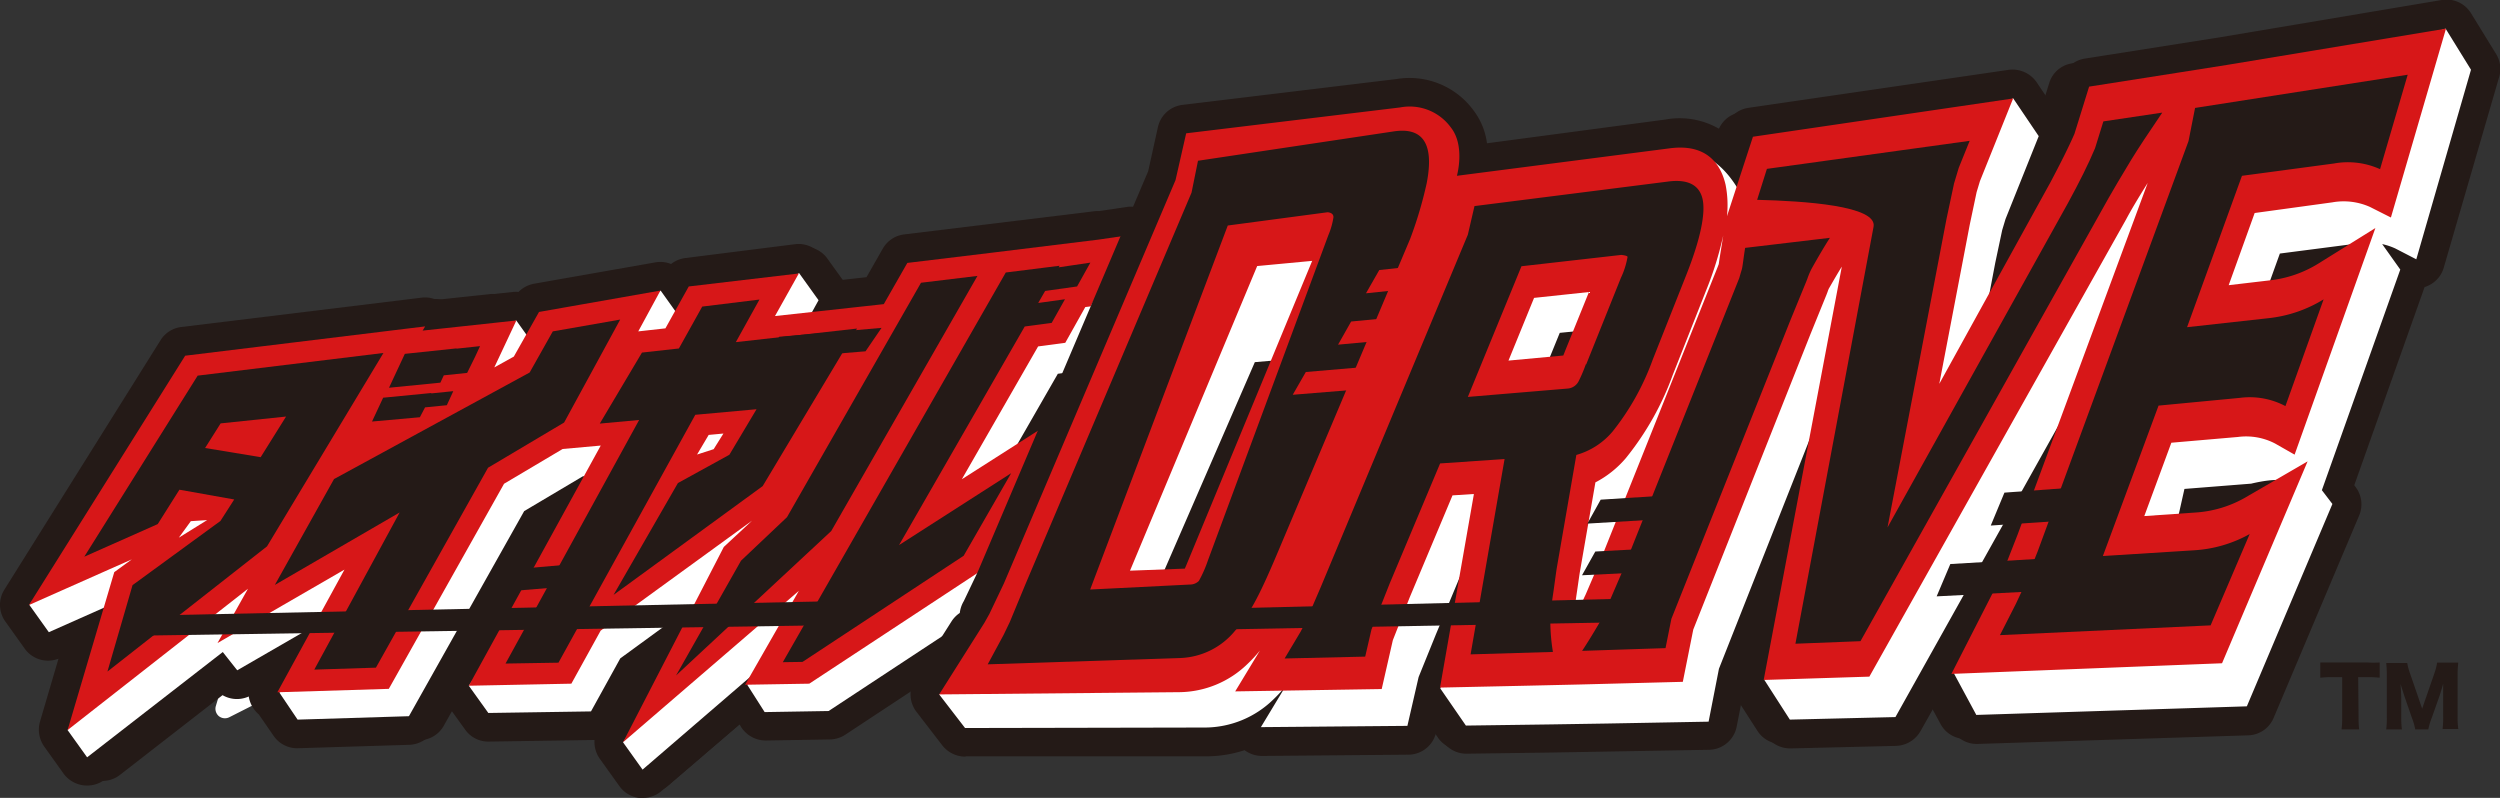 <svg xmlns="http://www.w3.org/2000/svg" width="255.97" height="81.69" viewBox="0 0 255.97 81.69"><rect x="0" y="0" width="255.97" height="81.69" fill="#333333" stroke="none"/><defs><style>.cls-1{fill:#fff;}.cls-2{fill:#221714;}.cls-3{fill:#b81c25;}.cls-4{fill:#241a17;}.cls-5{fill:#6a84bc;}.cls-6{fill:#d71718;}</style></defs><polygon class="cls-1" points="31.46 46.34 18.91 64.03 26.3 61.67 23.05 72.57 45.22 61.33 40.41 68.77 52.24 67.89 60.65 54.48 65.45 52.02 66.62 51.93 56.37 67.91 67.2 67.22 74.15 61.59 71.23 67.17 87 66.55 95.82 61.61 92.17 66.99 108.95 66.26 118.16 51.34 130.49 50.45 133.44 46.52 143.71 45.07 141.84 48.57 133.24 52.3 123.54 68.81 127.15 68.61 159.98 51.47 149.13 67.47 181.43 65.42 204.3 49.8 211.33 38.22 224.9 36.43 227.36 32.67 233.65 31.91 244.44 15.05 147.57 27.12 152.89 19.75 120.2 24.78 113.11 35.65 31.46 46.34"/><path class="cls-1" d="M245.4,15.06a.92.92,0,0,1-.15.51L234.46,32.43a1,1,0,0,1-.69.44l-5.85.71L225.71,37a1,1,0,0,1-.68.43l-13.12,1.73L205.12,50.3a1.1,1.1,0,0,1-.28.29L182,66.22a.93.93,0,0,1-.48.17l-32.3,2a1,1,0,0,1-.89-.49.94.94,0,0,1,0-1L157,54.09,127.59,69.46a.77.77,0,0,1-.39.11l-3.61.21a1,1,0,0,1-.88-.46,1,1,0,0,1,0-1l9.7-16.51a1,1,0,0,1,.45-.4l8.29-3.6.82-1.53-8,1.13-2.7,3.6a.91.91,0,0,1-.7.38l-11.84.86-9,14.51a1,1,0,0,1-.78.46L92.21,68a1,1,0,0,1-.88-.5,1,1,0,0,1,0-1l1.37-2-5.27,3a1.06,1.06,0,0,1-.43.12l-15.78.62a1,1,0,0,1-.85-.45.94.94,0,0,1,0-1l.75-1.44L67.81,68a1,1,0,0,1-.55.22l-10.83.68a1,1,0,0,1-.89-.47.94.94,0,0,1,0-1l8.8-13.73-3,1.56L53.05,68.41a1,1,0,0,1-.74.45l-11.83.87a1,1,0,0,1-.9-.47,1,1,0,0,1,0-1l2.87-4.43-19,9.62a1,1,0,0,1-1.05-.13,1,1,0,0,1-.31-1l2.74-9.15L19.21,65a.94.94,0,0,1-1.07-.35,1,1,0,0,1,0-1.13L30.67,45.78a1,1,0,0,1,.66-.4l81.22-10.63,6.84-10.5a1,1,0,0,1,.66-.42l32.69-5a1,1,0,0,1,1,.45,1,1,0,0,1,0,1.06l-4,5.58L244.32,14.1a1,1,0,0,1,.93.44.9.9,0,0,1,.15.52M233.08,31l9.44-14.75L147.69,28.08a1,1,0,0,1-.9-1.52l4-5.51-30,4.61-6.85,10.51a.92.92,0,0,1-.68.43L32,47.24l-10.63,15L26,60.75A1,1,0,0,1,27,61a1,1,0,0,1,.25,1l-2.62,8.75L44.79,60.48a1,1,0,0,1,1.15.21A1,1,0,0,1,46,61.86l-3.76,5.8L51.68,67l8.15-13a1.06,1.06,0,0,1,.38-.35L65,51.17a.94.94,0,0,1,.36-.11L66.54,51a1,1,0,0,1,.9.46,1,1,0,0,1,0,1L58.21,66.83l8.62-.55,6.72-5.43A1,1,0,0,1,75,62l-2.15,4.1,13.87-.55,8.62-4.82a1,1,0,0,1,1.27,1.38L94,66l14.36-.63,8.94-14.49a1,1,0,0,1,.75-.45L130,49.52l2.68-3.58a1,1,0,0,1,.64-.38l10.27-1.44a1,1,0,0,1,1,1.4L142.69,49a1,1,0,0,1-.46.43l-8.32,3.6-8.63,14.69,1.61-.09,32.65-17a1,1,0,0,1,1.16.22,1,1,0,0,1,.08,1.18L151,66.38l30.07-1.9,22.48-15.36,6.92-11.4a1,1,0,0,1,.7-.45l13.14-1.74,2.21-3.38a1,1,0,0,1,.69-.43Z"/><path class="cls-2" d="M34.14,48.32,25.45,60.38l6-2.32,1.65-2.29,4.65.49L36.7,57.69l-7.85,4.36-1,5.74L40.7,59.22l8.91-12.88Zm5.65,5.13L35.11,53l1.19-1.64,5.45-.63Z"/><polygon class="cls-2" points="69.29 43.52 63.7 44.48 61.94 47.21 44.87 54.94 41.53 61.7 51.67 56.66 45.22 67.1 50.38 66.81 58.89 53.51 65.06 50.37 69.29 43.52"/><polygon class="cls-2" points="102.74 52.45 93.66 57.41 103.22 42.87 105.47 42.56 106.47 40.99 104.25 41.3 104.77 40.51 107.43 40.13 108.44 38.55 105.81 38.93 105.88 38.83 101.4 39.41 84.44 65.34 86.1 65.27 99.13 57.93 102.74 52.45"/><polygon class="cls-2" points="99.03 39.71 94.34 40.31 84.15 55.91 79.2 58.92 75.84 65.52 87.92 56.69 99.03 39.71"/><polygon class="cls-2" points="144.65 35.45 161.84 33.43 165.91 27.41 148.53 29.68 144.65 35.45"/><polygon class="cls-2" points="141.04 37.53 136.35 44.51 149.85 43.19 144.74 50.56 135.11 54.43 129.61 65.01 149.81 53.82 162.26 35.12 141.04 37.53"/><polygon class="cls-2" points="187.58 33.46 194.04 23.71 185.09 25 181.74 30.64 161.69 41.41 154.54 52.89 168.73 44.67 154.92 65.12 166.7 64.7 181.15 37.44 187.58 33.46"/><polygon class="cls-2" points="198.21 23.6 191.83 32.69 205 30.99 196.5 43.58 183.82 49.48 176.68 63.87 201.25 48.1 219.82 20.77 198.21 23.6"/><polygon class="cls-2" points="136.97 38.5 123.16 40.05 132.93 25.31 123.06 26.77 97.31 65.69 106.35 65.29 116.86 49.52 129.74 48.38 136.97 38.5"/><polygon class="cls-2" points="141.4 29.27 142.17 28.07 145.49 27.62 146.6 25.87 143.27 26.34 143.84 25.46 147.67 24.91 148.79 23.15 144.95 23.71 144.98 23.67 136.59 24.9 133.1 30.39 141.4 29.27"/><polygon class="cls-2" points="131.9 32.01 129.44 35.85 137.15 34.92 138.71 32.49 142.23 32.05 143.2 30.56 139.64 31.03 139.67 30.99 131.9 32.01"/><polygon class="cls-2" points="73.73 54.26 69.97 61.43 81.97 53.96 89.18 43.47 79.09 44.67 80.87 41.84 76.11 42.45 74.34 45.24 71.26 45.62 68.04 50.34 71.33 50 61.21 66.19 65.65 65.99 76.02 49.51 81.12 48.97 79.04 52.01 73.73 54.26"/><polygon class="cls-2" points="54.76 47.63 56.48 47.44 56.85 46.73 55.14 46.92 55.33 46.57 57.3 46.34 57.68 45.63 55.7 45.86 55.71 45.84 51.41 46.34 50.23 48.58 54.51 48.11 54.76 47.63"/><polygon class="cls-2" points="49.79 49.25 48.95 50.83 52.94 50.41 53.47 49.43 55.29 49.23 55.62 48.63 53.79 48.83 53.8 48.81 49.79 49.25"/><polygon class="cls-2" points="238.86 20.52 240.47 17.99 234.93 18.8 234.98 18.73 222.89 20.51 217.87 28.41 229.83 26.8 230.93 25.07 235.72 24.42 237.32 21.9 232.52 22.58 233.33 21.31 238.86 20.52"/><polygon class="cls-2" points="227.33 29.28 216.14 30.74 212.6 36.28 223.7 34.93 225.94 31.44 231.02 30.8 232.42 28.66 227.3 29.33 227.33 29.28"/><path class="cls-3" d="M32.87,47.42,24.18,59.49l6-2.32,1.65-2.3,4.65.49L35.43,56.8l-7.08,4.41L26.61,66.9l12.82-8.57,8.91-12.89Zm5.65,5.14-4.68-.45L35,50.46l5.45-.62Z"/><polygon class="cls-3" points="68.02 42.63 62.43 43.58 60.67 46.31 44.75 53.77 40.26 60.81 50.4 55.77 43.95 66.21 49.11 65.92 57.62 52.62 63.79 49.47 68.02 42.63"/><polygon class="cls-3" points="101.46 51.55 92.39 56.52 101.95 41.98 104.2 41.67 105.2 40.1 102.98 40.41 103.5 39.62 106.16 39.23 107.17 37.65 104.54 38.04 104.6 37.94 100.13 38.51 83.17 64.45 84.82 64.38 97.86 57.04 101.46 51.55"/><polygon class="cls-3" points="97.76 38.82 93.06 39.42 82.88 55.01 79.21 57.97 74.29 65.6 86.64 55.79 97.76 38.82"/><polygon class="cls-3" points="143.37 34.56 160.56 32.53 164.64 26.51 147.25 28.79 143.37 34.56"/><polygon class="cls-3" points="139.77 36.64 135.08 43.62 148.58 42.3 143.46 49.66 134.88 53.6 128.28 64.67 148.53 52.93 160.99 34.23 139.77 36.64"/><polygon class="cls-3" points="186.31 32.57 192.77 22.82 183.81 24.11 180.47 29.75 161.23 40.72 153.1 52.47 167.46 43.77 153.65 64.22 165.43 63.81 179.88 36.54 186.31 32.57"/><polygon class="cls-3" points="196.94 22.7 190.56 31.8 203.73 30.1 195.23 42.68 184.06 48.17 175.07 63.38 199.98 47.21 218.55 19.87 196.94 22.7"/><polygon class="cls-3" points="135.7 37.6 121.89 39.15 131.65 24.42 121.79 25.87 96.03 64.79 105.08 64.4 115.59 48.63 128.47 47.49 135.7 37.6"/><polygon class="cls-3" points="140.13 28.38 140.89 27.18 144.22 26.72 145.33 24.97 142 25.44 142.56 24.57 146.4 24.02 147.52 22.26 143.68 22.82 143.71 22.77 135.32 24.01 131.83 29.49 140.13 28.38"/><polygon class="cls-3" points="130.63 31.11 128.17 34.96 135.88 34.02 137.43 31.6 140.96 31.15 141.93 29.67 138.37 30.13 138.4 30.1 130.63 31.11"/><polygon class="cls-3" points="73.58 53.1 68.69 60.54 80.7 53.06 87.9 42.57 77.81 43.78 79.6 40.95 74.84 41.56 73.06 44.35 69.99 44.72 66.77 49.44 70.05 49.1 59.94 65.29 64.38 65.09 74.74 48.61 79.84 48.08 77.77 51.12 73.58 53.1"/><polygon class="cls-3" points="53.49 46.73 55.2 46.54 55.58 45.84 53.87 46.03 54.05 45.67 56.02 45.45 56.4 44.73 54.43 44.97 54.44 44.95 50.13 45.45 48.96 47.69 53.23 47.22 53.49 46.73"/><polygon class="cls-3" points="48.51 48.35 47.68 49.94 51.67 49.52 52.2 48.53 54.02 48.34 54.35 47.74 52.52 47.94 52.52 47.92 48.51 48.35"/><polygon class="cls-3" points="237.59 19.63 239.2 17.09 233.66 17.91 233.71 17.84 221.62 19.62 216.6 27.52 228.55 25.91 229.65 24.18 234.44 23.52 236.05 21 231.25 21.68 232.06 20.42 237.59 19.63"/><polygon class="cls-3" points="226.06 28.38 214.87 29.84 211.33 35.39 222.43 34.04 224.67 30.55 229.74 29.9 231.15 27.77 226.02 28.44 226.06 28.38"/><polygon class="cls-1" points="24.69 46.27 25.75 45.14 28.06 44.98 25.86 48.31 24.69 46.27"/><path class="cls-4" d="M119.93,25.13l-1.3-1.42a2.77,2.77,0,0,0-.44-1,2.88,2.88,0,0,0-2.8-1.22l-2.78.4a2.07,2.07,0,0,0-.35,0L93,24.25a2.88,2.88,0,0,0-2.16,1.43l-1.65,2.88-2.75.31-1.73-2.4A2.88,2.88,0,0,0,82,25.29L70.85,26.65a3,3,0,0,0-1.44.6,2.79,2.79,0,0,0-1.57-.16L55.58,29.24a2.93,2.93,0,0,0-1.57.83,3.51,3.51,0,0,0-.56,0l-1.88.2-.36,0-5.48.59a2.81,2.81,0,0,0-1.52-.22L20,33.62A2.87,2.87,0,0,0,17.88,35L2.11,60.13a2.9,2.9,0,0,0,.1,3.22l2,2.76a2.9,2.9,0,0,0,3.4,1L5.72,73.48A2.89,2.89,0,0,0,6.15,76l2,2.76a2.86,2.86,0,0,0,1.93,1.17,2.91,2.91,0,0,0,2.19-.58l11.45-8.9a2.88,2.88,0,0,0,3.1.47A3,3,0,0,0,27.2,72a2.77,2.77,0,0,0,.63.73l1.44,2.15a2.9,2.9,0,0,0,2.49,1.28L43,75.79a2.89,2.89,0,0,0,2.43-1.47l1.42-2.53,1.78,2.47A2.83,2.83,0,0,0,51,75.46l10.36-.15.31,0a2.9,2.9,0,0,0,.53,1.9l2,2.75a2.85,2.85,0,0,0,2,1.18l.34,0a2.9,2.9,0,0,0,1.88-.7l7.83-6.73.19.29a2.82,2.82,0,0,0,2.48,1.33l6.46-.1a2.91,2.91,0,0,0,1.54-.48L104.17,63.4a2.91,2.91,0,0,0,.91-1l9.48-16.5a2.9,2.9,0,0,0-.51-3.53,2.82,2.82,0,0,0-1.1-.65,2.93,2.93,0,0,0-.29-1.28,3,3,0,0,0,1.07-1.1l1.41-2.54a2.87,2.87,0,0,0,1.15-1.14l4-7.21A2.89,2.89,0,0,0,119.93,25.13Z"/><path class="cls-5" d="M75.21,47.29l.76-.07-.25.42-1,.56Zm-52,8-.73.54.37-.6Z"/><path class="cls-1" d="M112.59,24.79l0,0-10.75,1.32h0L93.3,27.12l-2.38,4.15-11,1.23,2.41-4.35L71.2,29.52l-2.36,4.23-2.74.3,2.24-4.12L56.08,32.09l-2.54,4.5-2,1.1L53.76,33l-2.25.25v0L44.31,34l.25-.42L20.33,36.48,4.56,61.66,15,57.05l-1.77,1.29-4.68,16L26.7,60l-3.08,5.48L36.4,58.1,29.67,70.49l11.25-.35L52.56,49.39l5.9-3.51,3.85-.35L49,69.82l10.36-.16L62.3,64.3,77.57,53.16l-2.83,2.69L64.57,75.49,82.32,60.21,76.9,69.69l6.46-.11L100.6,58.23l9.46-16.49L98.76,49l7.7-13.41,2.75-.36,2-3.61.56-.07,4-7.21ZM73.21,44.54l1.49-.14-1,1.57L72,46.51ZM22.58,53.11l-2.85,1.76,1.2-1.66Z"/><path class="cls-5" d="M239.66,25.18a6.46,6.46,0,0,1,3.81.51l2.12,1.09,5.56-19.14-2.56-4.15-24.48,8.39-9,1.34L213.67,18c-.6,1.36-1.41,3-2.43,4.89L200,43.29l3.08-16.16.69-3.3.34-1.11,3.35-8.38-2.58-3.82L178.59,26h0a10.16,10.16,0,0,0-.13-3.21c-.45-2-3-7.28-6.85-6.75l-20.21,5.73-1.16,5-2,4.77c0-.15.09-.32.12-.45.69-3.21.12-5.15-.49-6.21-1-1.69-3.2-5.34-5.62-5l-21.07,5.4-1.08,4.73-14.48,32.8L104.16,66,96.48,70.7l2.61,3.39,24.26,0a9.89,9.89,0,0,0,6.83-2.8,17,17,0,0,0,1.27-1.37L129,74l14.8-.13L144.89,69l1.7-4.32,4.33-10.36,2.14-.12-6,15.89,2.58,3.75,8.65-.12,5.61-.09,10.24-.18,1.05-5.3L187,38.19l1.65-4,.12-.3c.05-.15.1-.27.12-.32q.73-1.29,1.32-2.25L179.78,69.24l2.57,4L193,73l25.87-46.26c.43-.81,1.14-2,2.1-3.56l.06-.1-13.13,35.6L206.4,62.5l-7.51,6,2.33,4.29,27.31-.86,8.64-20.44-3.56-4.64c-1.47.85-5.94,9.57-7.67,9.69l-5.26.34,1.55-6.93,6.73-.54c2.67-.62,3.93-.39,4.93.19l2,1.15L244,27.78l-3-4.25c-1.45.91-5.81,9.28-7.57,9.48l-4.19.47,2.62-7.31ZM178.23,28l-.15.95c-.14.84-.25,1.47-.3,1.88,0,.11-.07.21-.1.31l-11.8,29.58-1.54,3.61-.46.94c-.3.5-.54.92-.76,1.27l.1-1,.19-1.24c.13-1,.24-1.72.3-2.17l1.61-9.2a10.38,10.38,0,0,0,3.08-2.46,29,29,0,0,0,4.73-8.43l3.38-8.57A34.52,34.52,0,0,0,178.23,28Zm-49.88,9.12,5.54-.48L123.28,61.34c0,.11.64,0,.6.14l-6.26.34Zm30.78-2.93,5.54-.54-2.39,5.93-.21.5-5.52.47Z"/><path class="cls-1" d="M237.1,21a6.52,6.52,0,0,1,3.82.47L243,22.55l5.56-19.06L226.41,7.15l-4.87.78-9,1.41-1.49,4.77c-.6,1.35-1.4,3-2.42,4.87L197.43,39.35l3.08-16.09L201.2,20l.34-1.11,3.35-8.35-26.27,3.84-2.61,8h0a10.23,10.23,0,0,0-.14-3.18c-.45-2-1.8-4.2-5.66-3.67l-21.41,2.86s.85-3-.62-4.89A5.12,5.12,0,0,0,143,11.45l-21.59,2.61-1.08,4.72L103,59.49l-1.47,3.08-.5.9L96.48,70.7l24.28-.22a10.06,10.06,0,0,0,6.83-2.84,13,13,0,0,0,1.26-1.37l-2.49,4.13,14.81-.24,1.13-4.89L144,61l4.33-10.31,2.16-.14-3.42,19.54,8.64-.18,5.62-.14,10.25-.26,1.05-5.27,11.81-29.82,1.65-4,.12-.3c.05-.15.1-.27.12-.32.49-.85.92-1.6,1.32-2.24l-7.86,41.73,10.67-.33,25.86-46.19c.43-.81,1.14-2,2.1-3.55l.07-.11-13.13,35.5-1.5,3.82-.54,1.15-4.65,9.1L226,67.55l8.63-20.38-6.39,3.66a11.6,11.6,0,0,1-4.84,1.45l-5.26.37,2.73-7.4,6.73-.59a6.36,6.36,0,0,1,3.75.66l1.95,1.12,8.15-22.87-5.75,3.62a12,12,0,0,1-4.85,1.67l-4.19.49,2.62-7.28Zm-61.47,3.34-.15.94c-.14.85-.24,1.47-.29,1.88,0,.11-.07.21-.1.31L163.3,57l-1.54,3.61-.46.94c-.29.5-.54.91-.76,1.26l.1-1,.19-1.22c.14-1,.24-1.72.3-2.17l1.59-9.15a10.32,10.32,0,0,0,3.09-2.46,29.2,29.2,0,0,0,4.73-8.42l3.38-8.53A34.29,34.29,0,0,0,175.63,24.36Zm-47,3.1,5.56-.52L121.41,57.69l-.13.3-5.53.22Zm28,3.2,5.53-.58L159.68,36c-.07.2-.14.36-.2.5L154,37Z"/><polygon class="cls-1" points="23.35 46.32 24.43 45.18 26.76 45.01 24.53 48.39 23.35 46.32"/><path class="cls-4" d="M253.61,6.13,251.05,2A2.88,2.88,0,0,0,248.12.64L226,4.3,212.13,6.49a2.88,2.88,0,0,0-2.31,2l-.89,2.85L207.29,8.9a2.9,2.9,0,0,0-2.82-1.24L178.21,11.5a2.89,2.89,0,0,0-2.33,2l-.15.45a8,8,0,0,0-5.95-1.24l-18,2.4a7,7,0,0,0-1.38-3.36,8,8,0,0,0-7.74-3.13l-21.59,2.61a2.9,2.9,0,0,0-2.47,2.23l-1,4.46-1.39,3.27a3,3,0,0,0-.85,0l-2.83.42-.34,0L92.58,24a2.93,2.93,0,0,0-2.19,1.45l-1.67,2.93-2.79.31-1.76-2.44A2.9,2.9,0,0,0,81.43,25L70.17,26.42a3,3,0,0,0-1.46.61,3,3,0,0,0-1.6-.17L54.68,29.05a3,3,0,0,0-1.59.84,3.62,3.62,0,0,0-.57,0l-1.9.21a2.26,2.26,0,0,0-.37,0l-5.57.6a2.86,2.86,0,0,0-1.54-.22l-24.57,3a2.92,2.92,0,0,0-2.13,1.35L.45,60.37a2.93,2.93,0,0,0,.1,3.27l2,2.8a2.93,2.93,0,0,0,3.44,1l-1.9,6.46a3,3,0,0,0,.44,2.54l2,2.8a3,3,0,0,0,4.18.6l11.61-9a2.93,2.93,0,0,0,3.15.47,2.93,2.93,0,0,0,.42,1.13,3,3,0,0,0,.61.71L28,75.32a2.92,2.92,0,0,0,2.52,1.29l11.4-.35a3,3,0,0,0,2.47-1.49l1.43-2.57,1.81,2.51a2.89,2.89,0,0,0,2.42,1.22l10.52-.16.3,0a3,3,0,0,0,.55,1.93l2,2.79a2.92,2.92,0,0,0,2,1.2l.34,0A2.91,2.91,0,0,0,67.72,81l8-6.83.18.3a3,3,0,0,0,2.52,1.35l6.55-.11a2.93,2.93,0,0,0,1.57-.48l7.11-4.69a2.89,2.89,0,0,0,.59,2l2.62,3.39A2.87,2.87,0,0,0,99.09,77h0l24.27,0a12.73,12.73,0,0,0,3.86-.62,2.86,2.86,0,0,0,1.76.58l14.79-.13a2.89,2.89,0,0,0,2.79-2.24l0-.06.67,1a2.9,2.9,0,0,0,2.38,1.25h0l8.65-.12,15.87-.28A2.88,2.88,0,0,0,177,74l.56-2.87,2.38,3.7a2.87,2.87,0,0,0,2.5,1.33l10.66-.26a2.88,2.88,0,0,0,2.46-1.48l1.66-3,1.48,2.73a2.9,2.9,0,0,0,2.63,1.51l27.31-.87A2.87,2.87,0,0,0,231.19,73l8.64-20.43a2.9,2.9,0,0,0-.37-2.88l-.13-.18,7.1-20,.3-.11a2.89,2.89,0,0,0,1.63-1.85l5.56-19.13A2.86,2.86,0,0,0,253.61,6.13Z"/><path class="cls-1" d="M115.37,24.21l-11.73,4.42h0L95,29.69,92.54,33.9,81.37,35.16l2.44-4.42-2-2.79L70.15,36.41l-2.78.31,2.27-4.17-2-2.8-13,9.55-2.05,1.11,2.27-4.8-2.28.25,2.28-.25-2-2.8L45.51,36.2,21,39.19l-18,22.74,2,2.8,10.53-4.68L6.92,74.75l2,2.79L22.81,66.76l1.48,1.87,13-7.51-8.68,9.8,1.86,2.76,11.4-.35,11.8-21,6-3.56,3.91-.35L48,70.21,50,73l10.51-.16,3-5.43L79,56.11l-2.87,2.72L63.79,76l2,2.8,18-15.5-7.29,6.8,1.79,2.81,6.55-.11,17.48-11.51L112,44.52,100.5,51.87l7.81-13.6,2.79-.37,2-3.66.57-.08,4.08-7.31ZM74.58,47.35l.78-.06-.25.42-1,.57ZM21.82,55.42l-.73.54.38-.6Z"/><path class="cls-6" d="M112.5,24.53l0,0-10.91,1.34h0l-8.69,1.05-2.41,4.22L79.35,32.36,81.79,28,70.52,29.33l-2.39,4.29-2.78.31,2.27-4.18L55.19,31.94l-2.58,4.57-2,1.11,2.26-4.81-2.28.25v0l-7.32.79.26-.43-24.57,3-16,25.53,10.54-4.68-1.8,1.31L6.92,74.75,25.39,60.28l-3.12,5.56,13-7.52L28.4,70.88l11.41-.35,11.8-21,6-3.56,3.9-.35L48,70.21,58.5,70l3-5.43L77,53.31,74.11,56,63.79,76l18-15.5-5.5,9.61L82.86,70l17.48-11.5,9.6-16.74L98.48,49.07l7.81-13.6,2.78-.37,2.05-3.66.55-.07,4.1-7.32Zm-39.94,20,1.51-.14-1,1.6-1.7.55ZM21.21,53.25l-2.9,1.8,1.23-1.69Z"/><path class="cls-4" d="M20.24,38.46,8.63,57l7.52-3.34,2.22-3.52,5.61,1-1.41,2.2-9,6.57L11,68.76,27.34,55.94l11.92-19.8Zm6.45,8.35L21,45.87l1.59-2.52,6.7-.7Z"/><polygon class="cls-4" points="63.5 32.72 56.6 33.93 54.23 38.14 34.2 49.05 28.14 59.89 40.92 52.47 32.18 68.56 38.49 68.36 49.97 47.89 57.76 43.26 63.5 32.72"/><polygon class="cls-4" points="103.53 48.45 92.05 55.81 104.92 33.43 107.68 33.06 109.04 30.64 106.3 31.02 107.01 29.79 110.28 29.33 111.64 26.89 108.4 27.37 108.49 27.21 102.98 27.9 80.15 67.8 82.17 67.77 98.67 56.9 103.53 48.45"/><polygon class="cls-4" points="100.08 28.25 94.3 28.95 80.58 52.95 75.87 57.41 69.22 69.16 85.11 54.37 100.08 28.25"/><polygon class="cls-4" points="69.41 49.46 62.82 60.91 78.09 49.77 87.75 33.64 75.34 35.03 77.76 30.67 71.9 31.39 69.51 35.68 65.73 36.1 61.41 43.37 65.44 43 51.76 67.94 57.18 67.85 71.19 42.47 77.46 41.9 74.68 46.56 69.41 49.46"/><polygon class="cls-4" points="45.44 38.43 47.83 38.18 48.64 36.54 49.15 35.44 46.73 35.7 46.75 35.67 41.45 36.23 39.83 39.7 45.09 39.18 45.44 38.43"/><polygon class="cls-4" points="39.23 40.72 38.09 43.16 42.99 42.72 43.52 41.71 45.75 41.49 46.41 40.05 44.15 40.28 44.16 40.24 39.23 40.72"/><path class="cls-6" d="M99.9,65.2l-3.74,5.9,2.65,3.44,24.61-.05a10.05,10.05,0,0,0,6.92-2.84c.3-.28.6-.6.89-.93h.12l-2.25,3.73,15-.13,1.15-5L147,65l.33-.81,1.24,0-1.1,6.33,2.62,3.8,8.77-.12,5.69-.09,10.39-.19L176,68.47l9.31-23.55-4.65,24.7,2.61,4.06,10.81-.26,7-12.5,2.94-.15L199.8,69h.31l2.28,4.21,27.7-.88,8.76-20.72-1.1-1.44,8-22.59L244,25a5.39,5.39,0,0,1,1.3.45l2.15,1.11L253,7.14l-2.6-4.21L228,6.65,223,7.44l-9.1,1.43L212.4,13.7c-.6,1.38-1.42,3-2.45,4.95L203.72,30l.57-3.05.71-3.35.34-1.13,3.4-8.49-2.62-3.88L179.48,14l-1.7,5.21a9.8,9.8,0,0,0-2.05-2.39c-.85-1.15-2.31-2-4.84-1.63L149.17,18s.87-3.07-.62-4.95A5.21,5.21,0,0,0,143.36,11l-21.91,2.65-1.09,4.79L102.79,59.73l-1.49,3.13-.12.22m20.27-5.18-.14.32-1.38.05,9.3-21.35.93-.08ZM161,34l-.78,1.92c-.07.19-.14.36-.2.5l-1.33.12,1-2.4Zm68.75,17a11.74,11.74,0,0,1-4.91,1.47l-1.73.12L223.7,50l6.83-.54a12.89,12.89,0,0,1,2.46-.37Zm2.68-22.3,1-2.72,6.94-.87-3,1.9A11.75,11.75,0,0,1,232.47,28.65ZM210.63,43.8l-2.38,6.42-1.26.09Zm-62.33,18L149.45,59,149,61.78Zm56.78-8.08,1.93-.13-.43,1.14-1.05,2.68-2.6.15Z"/><path class="cls-4" d="M98.81,77.47a3,3,0,0,1-2.32-1.14l-2.65-3.44a2.94,2.94,0,0,1-.16-3.36l3.74-5.9a2.94,2.94,0,0,1,.85-.87,3.08,3.08,0,0,1,.33-1.07l.09-.16,1.43-3,17.44-41,1-4.53a2.93,2.93,0,0,1,2.5-2.26L143,8.09a8.13,8.13,0,0,1,7.84,3.17,7.08,7.08,0,0,1,1.41,3.41l18.26-2.43a8.06,8.06,0,0,1,6,1.26l.15-.46a2.92,2.92,0,0,1,2.36-2l26.64-3.89a3,3,0,0,1,2.86,1.26l1.66,2.46L211.12,8a2.94,2.94,0,0,1,2.34-2l14-2.21L250,0a2.94,2.94,0,0,1,3,1.35l2.59,4.21A2.92,2.92,0,0,1,255.85,8l-5.64,19.41a2.91,2.91,0,0,1-1.66,1.87,2.09,2.09,0,0,1-.3.11l-7.2,20.29.13.18a2.92,2.92,0,0,1,.37,2.92l-8.76,20.73a2.91,2.91,0,0,1-2.6,1.78l-27.7.88a2.93,2.93,0,0,1-2.67-1.53l-1.5-2.77-1.69,3a3,3,0,0,1-2.49,1.5l-10.81.26a3,3,0,0,1-2.54-1.35l-2.41-3.76-.57,2.91A2.94,2.94,0,0,1,175,76.77l-16.08.28-8.78.12h0a2.92,2.92,0,0,1-2.41-1.26l-.69-1V75a2.93,2.93,0,0,1-2.83,2.27l-15,.13a3,3,0,0,1-1.78-.59,12.71,12.71,0,0,1-3.91.63l-24.62,0Zm.92-6.54.52.67,23.16,0a7.11,7.11,0,0,0,4.94-2.06,8.84,8.84,0,0,0,.65-.69,2.93,2.93,0,0,1,2.23-1h.13a2.92,2.92,0,0,1,2.82,3.68l7.6-.06.63-2.73a3.31,3.31,0,0,1,.12-.42l1.73-4.39,0,0,.33-.81a2.85,2.85,0,0,1,.77-1.07,2.84,2.84,0,0,1,.22-1.28l1.14-2.75a2.93,2.93,0,0,1,5.6,1.63l-.48,2.74a3.07,3.07,0,0,1-.45,1.12,3.07,3.07,0,0,1,0,1.21l-.9,5.14,1.06,1.53,12.88-.19,8-.15.6-3a2.15,2.15,0,0,1,.15-.51l9.3-23.56a2.93,2.93,0,0,1,5.61,1.62L183.75,69l1.09,1.7,7.49-.18,6.17-11a2.94,2.94,0,0,1,1.56-1.33,3,3,0,0,1,.31-2l2.15-3.84A2.91,2.91,0,0,1,204.13,51a2.89,2.89,0,0,1,.3-2.07l3.65-6.51a2.93,2.93,0,0,1,5.3,2.45L211,51.24a3,3,0,0,1-1.2,1.47,3,3,0,0,1-.05,1.9l-.42,1.14,0,0-1.05,2.68A2.92,2.92,0,0,1,206.84,60a2.88,2.88,0,0,1-.23,2.07l-3.34,6.56.84,1.56,24-.77L235.49,52l-.06-.08a3,3,0,0,1-.41-.72,3,3,0,0,1-.57.43l-3.21,1.83h0a14.66,14.66,0,0,1-6.13,1.84l-1.73.12a2.9,2.9,0,0,1-2.43-1,2.94,2.94,0,0,1-.65-2.56l.56-2.51a2.94,2.94,0,0,1,2.63-2.28l6.61-.53a14.77,14.77,0,0,1,2.82-.39,2.91,2.91,0,0,1,2.63,1.46l7-19.63-.41-.58a.71.71,0,0,1-.14.1l-3,1.91a15,15,0,0,1-6.09,2.11,2.89,2.89,0,0,1-2.64-1.08,2.93,2.93,0,0,1-.47-2.82l1-2.72A2.91,2.91,0,0,1,233.08,23l6.94-.88a3,3,0,0,1,2.1.55,2.93,2.93,0,0,1,2.43-.58,7.72,7.72,0,0,1,1,.28l4.31-14.83L249,6.14l-20.56,3.4-12.25,1.94-1,3.1c0,.09-.07.19-.11.29-.64,1.46-1.5,3.2-2.56,5.17l-6.25,11.34a2.93,2.93,0,0,1-5.44-2l.57-3.05V26.3l.71-3.34.06-.24.34-1.13a1.25,1.25,0,0,1,.09-.25l2.82-7-.72-1.07-23,3.37-1.14,3.48a2.92,2.92,0,0,1-5.26.65,6.92,6.92,0,0,0-1.4-1.66,3.19,3.19,0,0,1-.54-.56c-.13-.18-.49-.67-2.07-.45L149.56,21a2.94,2.94,0,0,1-3.21-3.7,3.63,3.63,0,0,0-.1-2.35,2.31,2.31,0,0,0-2.52-1l-19.88,2.41-.63,2.77a2.91,2.91,0,0,1-.16.5L105.49,60.88a.54.54,0,0,0,0,.11L104,64.12l-.06.12-.12.22a2.87,2.87,0,0,1-1,1.05,2.85,2.85,0,0,1-.44,1.26Zm20.2-9.73a2.94,2.94,0,0,1-2.69-4.1l9.3-21.35A2.92,2.92,0,0,1,129,34l.93-.08a2.93,2.93,0,0,1,3,4L124.16,59l0,0-.1.22a2.87,2.87,0,0,1-2.62,1.86L120,61.2Zm38.8-21.75a2.92,2.92,0,0,1-2.72-4l1-2.4a2.92,2.92,0,0,1,2.41-1.82l1.34-.14a2.94,2.94,0,0,1,3,4l-.8,2c-.09.22-.17.41-.25.58a2.91,2.91,0,0,1-2.39,1.68l-1.33.12Z"/><path class="cls-1" d="M241.38,24.93a6.66,6.66,0,0,1,3.87.51l2.15,1.11L253,7.14l-2.6-4.21-24.83,8.51-9.09,1.36L215,17.65c-.6,1.38-1.43,3.05-2.46,5L201.17,43.3l3.12-16.39.71-3.35.34-1.13,3.4-8.49-2.62-3.88L179.45,25.8h0a10.38,10.38,0,0,0-.13-3.25c-.46-2-3-7.39-7-6.84l-20.5,5.8-1.17,5.1-2,4.84c0-.15.09-.32.12-.46.7-3.25.12-5.21-.49-6.29-1-1.72-3.25-5.42-5.7-5.11l-21.37,5.48-1.1,4.79L105.44,63.15,104,66.28,96.16,71.1l2.65,3.44,24.61-.05a10.05,10.05,0,0,0,6.92-2.84,14.51,14.51,0,0,0,1.29-1.39l-2.53,4.19,15-.13,1.15-5L147,65l4.38-10.5,2.18-.12-6.09,16.11,2.62,3.8,8.77-.12,5.69-.09,10.39-.19L176,68.47l12-30.35,1.68-4.07.12-.31c.05-.15.1-.27.12-.32.49-.87.95-1.63,1.34-2.28L180.65,69.62l2.61,4.06,10.81-.26,26.24-46.93c.43-.83,1.15-2,2.13-3.61l.06-.1-13.32,36.1-1.53,3.9L200,68.84l2.35,4.36,27.7-.88,8.76-20.72-3.6-4.71c-1.49.85-6,9.71-7.78,9.82l-5.34.35,1.57-7,6.83-.54c2.7-.64,4-.4,5,.19l2,1.16,8.27-23.27-3.07-4.32c-1.47.93-5.89,9.42-7.68,9.62l-4.25.47,2.67-7.41Zm-62.31,2.9-.15,1c-.14.86-.25,1.49-.3,1.91a2.74,2.74,0,0,0-.1.31l-12,30L165,64.68l-.47.95c-.3.51-.55.94-.77,1.29l.11-1,.19-1.25c.13-1,.24-1.75.3-2.2L166,53.13a10.4,10.4,0,0,0,3.12-2.5,29.06,29.06,0,0,0,4.8-8.55l3.43-8.69A34.43,34.43,0,0,0,179.07,27.83Zm-50.59,9.25,5.63-.49-10.77,25c0,.12.66.06.61.15l-6.34.34Zm31.22-3,5.62-.56-2.42,6-.21.51-5.61.48Z"/><path class="cls-6" d="M238.79,20.72a6.6,6.6,0,0,1,3.87.47l2.14,1.08,5.64-19.34L228,6.65,223,7.44l-9.1,1.43L212.4,13.7c-.6,1.38-1.42,3-2.45,4.95L198.56,39.3,201.68,23l.7-3.32.34-1.13,3.4-8.47L179.48,14l-2.66,8.14h0a10.79,10.79,0,0,0-.14-3.22c-.46-2-1.83-4.26-5.75-3.73L149.17,18s.87-3.07-.62-4.95A5.21,5.21,0,0,0,143.36,11l-21.91,2.65-1.09,4.79L102.79,59.73l-1.49,3.13-.51.91L96.16,71.1l24.62-.23A10.15,10.15,0,0,0,127.71,68,14.51,14.51,0,0,0,129,66.61l-2.53,4.18,15-.24,1.14-5,1.72-4.37,4.39-10.46,2.19-.14-3.47,19.82,8.77-.19,5.69-.13,10.4-.27,1.07-5.35,12-30.25L187,30.2l.12-.31c.05-.16.1-.27.12-.32.5-.87.94-1.63,1.34-2.27l-8,42.32,10.82-.34L217.7,22.44q.66-1.25,2.13-3.6l.07-.11-13.32,36-1.52,3.88-.55,1.16L199.8,69l27.71-1.09,8.76-20.67L229.79,51a11.74,11.74,0,0,1-4.91,1.47l-5.33.37,2.77-7.51,6.82-.59a6.42,6.42,0,0,1,3.8.67l2,1.14,8.27-23.2L237.35,27a11.89,11.89,0,0,1-4.91,1.7l-4.25.5,2.66-7.39ZM176.44,24.1l-.15.95c-.14.86-.24,1.49-.3,1.91,0,.11-.07.21-.1.32L163.94,57.17l-1.57,3.66-.47,1c-.29.5-.54.92-.77,1.28l.11-1,.18-1.24c.15-1,.25-1.74.32-2.19l1.61-9.29a10.31,10.31,0,0,0,3.13-2.5,29.55,29.55,0,0,0,4.8-8.53l3.42-8.66A34.58,34.58,0,0,0,176.44,24.1Zm-47.72,3.14,5.63-.53L121.45,57.9l-.14.32-5.61.21Zm28.35,3.26,5.62-.6-2.43,6c-.07.19-.14.36-.2.5l-5.61.52Z"/><path class="cls-4" d="M131.11,55.88c-2,4.78-3.06,6.93-4.67,8.72a7.6,7.6,0,0,1-5.51,2.77l-19.8.65L102.76,65l.63-1.31L105,59.8,122,19.72l.66-3.26,20-3q4.6-.72,3.41,5.33a41.29,41.29,0,0,1-1.68,5.65Zm-7.43,1.49L136,24.1a7.63,7.63,0,0,0,.53-1.86c0-.29-.19-.46-.59-.51l-10.23,1.36L111.62,60.36l10.21-.51a1.29,1.29,0,0,0,.92-.37A12.76,12.76,0,0,0,123.68,57.37Z"/><path class="cls-4" d="M159,66.75l-8.43.25,3.48-20-6.6.45-5.17,12.31-1.86,4.7-.64,2.77-8.25.19,1.64-2.75.57-1.1,1.49-3.46,15.06-36.08.68-2.93,19.81-2.51c2-.27,3.21.33,3.54,1.78s-.21,4.13-1.68,7.82l-3.42,8.63a25.81,25.81,0,0,1-4.1,7.35,7.52,7.52,0,0,1-3.72,2.41l-2,11.55c-.07.43-.17,1.19-.32,2.27l-.19,1.29-.15,1.43A19.61,19.61,0,0,0,159,66.75Zm3.41-29.45,3.55-8.85a8.19,8.19,0,0,0,.68-2.14c0-.09-.2-.16-.64-.21l-10.22,1.16-5.49,13.38,10.26-.86a1.38,1.38,0,0,0,1.07-.72A15.26,15.26,0,0,0,162.37,37.3Z"/><path class="cls-4" d="M187.36,24.35c-.54.84-1.16,1.89-1.86,3.14a7.16,7.16,0,0,0-.43,1l-.12.31-1.64,4L171.13,63.36l-.6,3-8.54.28c.45-.68,1.06-1.65,1.81-2.94l.58-1.18L166,58.76l12.08-30.29c.07-.25.15-.53.25-.85s.15-1,.35-2.24Z"/><path class="cls-4" d="M221.39,11.53c-1.41,2.07-2.48,3.69-3.19,4.85-1,1.66-1.8,3-2.29,3.87l-25.42,45.4-6.66.26,8-42.69c.41-2.16-7.13-2.64-11.92-2.76l1-3.17,20.76-2.87-1.12,2.77-.48,1.6-.77,3.62L193.26,54l18.47-33.2c1.18-2.17,2.1-4,2.78-5.63l.85-2.74Z"/><path class="cls-4" d="M230.34,54.68l-4,9.35-21.57,1,1.64-3.22.64-1.37,1.59-4,15.44-42,.67-3.39,21.77-3.4-2.83,9.67a8,8,0,0,0-4.72-.58L229.55,18l-5.62,15.5,8.32-.92a13.48,13.48,0,0,0,5.66-1.93L234,41.58a7.8,7.8,0,0,0-4.69-.84l-8.3.79-5.7,15.4,9.38-.59A13.27,13.27,0,0,0,230.34,54.68Z"/><polygon class="cls-4" points="203.83 53.81 214.08 53.12 215.78 49.66 205.23 50.44 203.83 53.81"/><polygon class="cls-4" points="198.29 61.06 211.63 60.37 213.32 56.95 199.69 57.75 198.29 61.06"/><polygon class="cls-4" points="161.98 58.9 172.26 58.4 173.92 55.89 163.34 56.47 161.98 58.9"/><polygon class="cls-4" points="162.53 53.61 172.84 52.99 174.48 50.48 163.89 51.16 162.53 53.61"/><polygon class="cls-4" points="107.16 64.77 169.92 63.64 171.56 61.17 108.5 62.71 107.16 64.77"/><polygon class="cls-4" points="14.52 65.08 83.94 64.03 85.58 61.55 15.84 63.01 14.52 65.08"/><polygon class="cls-6" points="137 35.29 144.1 34.63 145.74 32.21 138.34 32.92 137 35.29"/><polygon class="cls-6" points="139.86 30.03 146.97 29.29 148.61 26.84 141.22 27.65 139.86 30.03"/><polygon class="cls-6" points="132.36 40.42 142.54 39.59 144.18 37.19 133.7 38.09 132.36 40.42"/><polygon class="cls-4" points="78.44 36.8 88.62 35.97 90.26 33.57 79.78 34.48 78.44 36.8"/><polygon class="cls-4" points="49.97 60.71 60.16 59.88 61.81 57.49 51.32 58.4 49.97 60.71"/><path class="cls-4" d="M241.49,73.45a9.11,9.11,0,0,0,.06,1.23h-1.8a8.94,8.94,0,0,0,.06-1.23V69.33h-1a10.91,10.91,0,0,0-1.24.06V67.83c.27,0,.72,0,1.22,0h3.58a11.41,11.41,0,0,0,1.28,0v1.56a10.72,10.72,0,0,0-1.28-.06h-.92Z"/><path class="cls-4" d="M247.29,74.68a6.42,6.42,0,0,0-.35-1.21l-.75-2.17s-.25-.8-.28-.87l-.13-.41c.05.52.08,1.19.08,1.62v1.78a8.41,8.41,0,0,0,.07,1.26h-1.61a9,9,0,0,0,.06-1.26V69.16a11.7,11.7,0,0,0-.06-1.28h2.15a6.35,6.35,0,0,0,.32,1.16L248,72.56,249.23,69a5.5,5.5,0,0,0,.3-1.16h2.17a9.37,9.37,0,0,0-.07,1.28v4.26a7.82,7.82,0,0,0,.07,1.26h-1.61a8.73,8.73,0,0,0,.06-1.26V71.63c0-.19,0-.81,0-1.06,0-.43,0-.43,0-.55-.18.63-.27.93-.37,1.22l-.79,2.24a7.06,7.06,0,0,0-.36,1.2Z"/></svg>